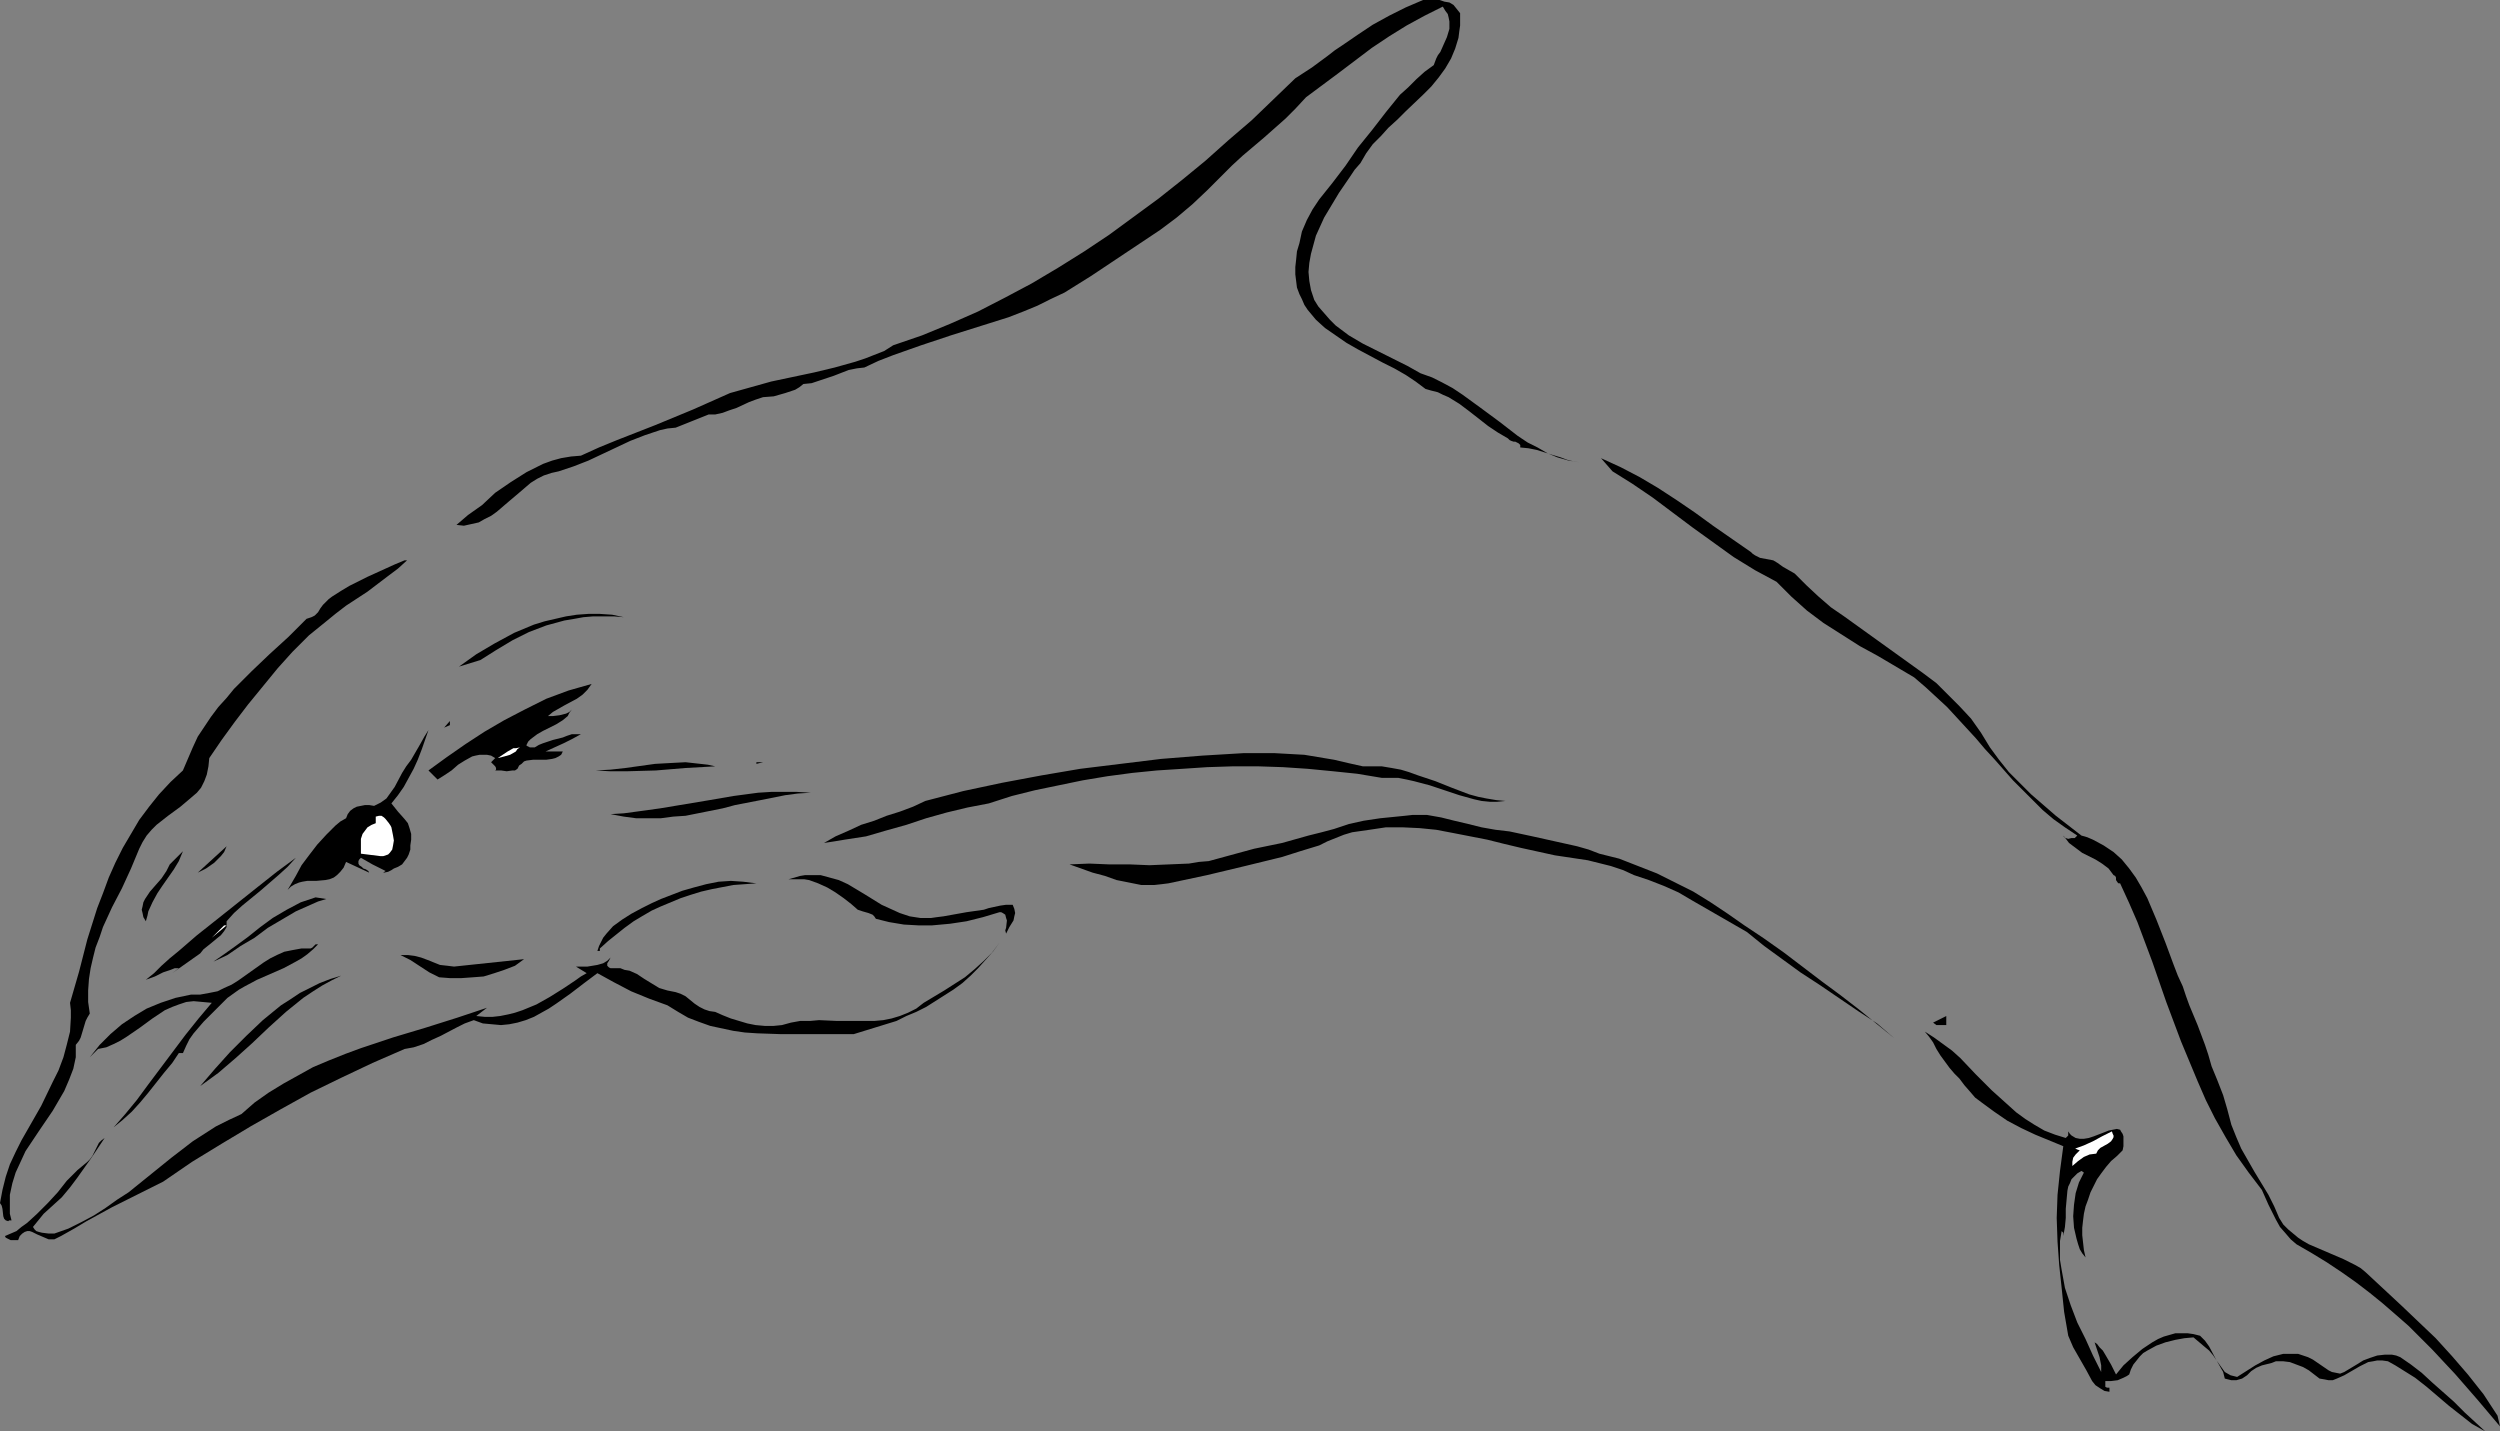 <?xml version="1.0" encoding="UTF-8" standalone="no"?>
<svg
   version="1.0"
   width="129.724mm"
   height="74.271mm"
   id="svg29"
   sodipodi:docname="Dolphin 1.wmf"
   xmlns:inkscape="http://www.inkscape.org/namespaces/inkscape"
   xmlns:sodipodi="http://sodipodi.sourceforge.net/DTD/sodipodi-0.dtd"
   xmlns="http://www.w3.org/2000/svg"
   xmlns:svg="http://www.w3.org/2000/svg">
  <rect width="100%" height="100%" fill="#808080" stroke="none"/>
  <sodipodi:namedview
     id="namedview29"
     pagecolor="#ffffff"
     bordercolor="#000000"
     borderopacity="0.25"
     inkscape:showpageshadow="2"
     inkscape:pageopacity="0.0"
     inkscape:pagecheckerboard="0"
     inkscape:deskcolor="#d1d1d1"
     inkscape:document-units="mm" />
  <defs
     id="defs1">
    <pattern
       id="WMFhbasepattern"
       patternUnits="userSpaceOnUse"
       width="6"
       height="6"
       x="0"
       y="0" />
  </defs>
  <path
     style="fill:#000000;fill-opacity:1;fill-rule:evenodd;stroke:none"
     d="m 286.355,2.586 v 1.293 1.131 l -0.162,1.131 -0.162,1.293 -0.646,2.101 -0.808,1.939 -1.131,1.939 -1.293,1.778 -1.454,1.778 -1.616,1.616 -3.394,3.232 -1.616,1.616 -1.778,1.616 -1.454,1.616 -1.616,1.616 -1.293,1.778 -1.131,1.939 -1.131,1.293 -0.97,1.454 -2.101,3.071 -1.939,3.232 -0.97,1.616 -0.808,1.778 -0.808,1.778 -0.485,1.778 -0.485,1.778 -0.323,1.778 -0.162,1.778 0.162,1.778 0.323,1.778 0.646,1.939 0.808,1.293 1.131,1.293 1.131,1.293 1.131,1.131 1.293,0.97 1.293,0.97 2.747,1.616 2.909,1.454 5.818,2.909 2.586,1.454 2.262,0.808 1.939,0.97 2.101,1.131 1.939,1.293 3.555,2.586 3.717,2.747 3.555,2.747 1.939,1.293 1.939,0.97 1.939,1.131 1.939,0.808 2.262,0.646 2.101,0.323 -1.131,-0.162 -1.293,-0.323 -1.293,-0.485 -1.616,-0.485 -3.07,-0.97 -1.616,-0.323 -1.616,-0.162 v -0.485 l -0.323,-0.323 -0.646,-0.323 h -0.323 l -0.485,-0.162 -0.323,-0.162 -0.323,-0.323 -1.939,-1.131 -1.939,-1.293 -3.717,-2.909 -1.939,-1.454 -2.101,-1.293 -1.131,-0.485 -0.97,-0.485 -1.293,-0.323 -1.131,-0.323 -1.939,-1.454 -1.939,-1.293 -2.262,-1.293 -2.262,-1.131 -4.848,-2.586 -2.262,-1.293 -2.101,-1.454 -2.101,-1.454 -1.778,-1.616 -0.808,-0.97 -0.808,-0.97 -0.646,-0.97 -0.485,-1.131 -0.485,-0.97 -0.485,-1.293 -0.162,-1.293 -0.162,-1.293 v -1.454 l 0.162,-1.454 0.162,-1.616 0.485,-1.616 0.485,-2.262 0.97,-2.262 1.131,-2.101 1.293,-1.939 2.586,-3.232 2.586,-3.394 2.424,-3.555 2.747,-3.394 2.747,-3.555 2.747,-3.394 1.616,-1.454 1.616,-1.616 1.616,-1.454 1.778,-1.293 0.485,-1.293 0.323,-0.646 0.485,-0.646 0.646,-1.454 0.646,-1.454 0.485,-1.616 V 5.01 4.202 l -0.162,-0.808 -0.162,-0.646 -0.485,-0.646 -0.485,-0.808 -3.555,1.778 -3.555,1.939 -3.394,2.101 -3.394,2.262 -6.626,5.01 -6.302,4.687 -2.101,2.262 -1.939,1.939 -4.202,3.717 -4.202,3.555 -2.101,1.939 -2.101,2.101 -2.747,2.747 -2.909,2.747 -3.07,2.586 -3.232,2.424 -3.394,2.262 -3.394,2.262 -6.787,4.525 -2.586,1.616 -2.586,1.616 -2.747,1.293 -2.586,1.293 -2.747,1.131 -2.909,1.131 -5.656,1.778 -5.656,1.778 -5.818,1.939 -5.494,1.939 -2.909,1.131 -2.747,1.293 -1.454,0.162 -1.616,0.323 -2.909,1.131 -2.909,0.97 -1.454,0.485 -1.616,0.162 -0.808,0.646 -0.808,0.485 -1.939,0.646 -2.262,0.646 -2.101,0.162 -1.454,0.485 -1.293,0.485 -2.424,1.131 -1.454,0.485 -1.293,0.485 -1.454,0.323 h -1.293 l -6.464,2.586 -1.616,0.162 -1.454,0.323 -2.909,0.97 -2.909,1.131 -2.747,1.293 -2.747,1.293 -2.747,1.293 -2.909,1.131 -2.909,0.97 -1.454,0.323 -1.454,0.485 -1.293,0.646 -1.293,0.808 -2.262,1.939 -2.101,1.778 -2.262,1.939 -1.131,0.808 -1.293,0.646 -1.131,0.646 -1.454,0.323 -1.454,0.323 -1.454,-0.162 1.131,-0.97 1.131,-0.97 2.747,-1.939 2.586,-2.424 3.07,-2.101 3.07,-1.939 1.616,-0.808 1.616,-0.808 1.778,-0.646 1.778,-0.485 1.939,-0.323 1.939,-0.162 3.555,-1.616 3.555,-1.454 7.434,-2.909 7.434,-3.071 7.272,-3.232 4.04,-1.131 4.04,-1.131 8.403,-1.778 4.04,-0.97 4.04,-1.131 1.939,-0.646 3.717,-1.454 1.778,-1.131 5.656,-1.939 5.494,-2.262 5.494,-2.424 5.333,-2.747 5.171,-2.747 5.171,-3.071 5.171,-3.232 4.848,-3.232 4.848,-3.555 4.848,-3.555 4.686,-3.717 4.525,-3.717 4.525,-4.04 4.525,-3.879 4.202,-4.04 4.363,-4.202 3.232,-2.101 3.07,-2.262 1.454,-1.131 1.454,-0.97 3.07,-2.101 2.909,-1.939 3.232,-1.778 3.232,-1.616 L 279.083,0 h 2.101 1.131 l 0.97,0.323 0.97,0.162 0.808,0.485 0.646,0.808 z"
     id="path1" />
  <path
     style="fill:#000000;fill-opacity:1;fill-rule:evenodd;stroke:none"
     d="m 343.4,108.276 0.323,0.323 0.485,0.323 0.97,0.485 2.586,0.485 0.808,0.485 1.131,0.808 1.131,0.646 1.131,0.646 2.262,2.262 2.424,2.262 2.424,2.101 2.586,1.778 5.171,3.717 5.171,3.717 5.171,3.717 2.586,1.939 2.262,2.262 2.262,2.262 2.262,2.424 1.939,2.747 1.778,2.909 1.778,2.424 1.939,2.424 2.262,2.262 2.101,2.101 2.424,2.101 2.424,2.101 5.01,3.879 1.131,0.323 1.131,0.485 2.101,1.131 1.939,1.293 1.616,1.454 1.454,1.778 1.293,1.778 1.131,1.939 1.131,2.101 1.778,4.202 1.778,4.525 1.616,4.363 0.808,2.101 0.97,2.101 0.646,1.939 0.646,1.778 0.808,1.939 0.808,1.939 1.454,3.879 0.646,1.939 0.646,2.262 1.131,2.747 1.131,2.909 0.808,2.747 0.808,3.071 0.97,2.424 0.97,2.262 1.293,2.262 1.293,2.262 2.747,4.525 1.131,2.262 0.97,2.262 0.808,1.293 0.97,0.97 0.97,0.808 0.97,0.808 0.97,0.646 1.131,0.646 2.262,0.97 2.262,0.97 2.262,0.97 2.262,1.131 1.131,0.646 0.97,0.808 6.949,6.464 3.394,3.232 3.394,3.232 3.232,3.555 3.07,3.555 3.07,3.879 2.747,4.202 0.485,2.101 -4.363,-5.171 -4.363,-5.01 -4.525,-4.848 -4.686,-4.687 -2.586,-2.262 -2.424,-2.101 -2.586,-2.101 -2.747,-2.101 -2.747,-1.939 -2.909,-1.939 -2.909,-1.778 -3.07,-1.778 -1.131,-0.97 -0.97,-1.131 -1.131,-1.293 -0.808,-1.454 -1.454,-2.909 -1.293,-2.909 -2.586,-3.394 -2.424,-3.394 -2.101,-3.555 -2.101,-3.717 -1.778,-3.555 -1.616,-3.717 -1.616,-3.879 -1.616,-3.879 -2.909,-7.757 -2.747,-7.919 -2.909,-7.757 -1.616,-3.717 -1.778,-3.879 h -0.323 l -0.162,-0.162 -0.323,-0.485 v -0.485 l -0.162,-0.323 -0.323,-0.162 -0.485,-0.646 -0.485,-0.646 -1.293,-0.97 -1.293,-0.808 -1.293,-0.646 -1.293,-0.646 -1.293,-0.97 -1.293,-0.97 -0.485,-0.646 -0.646,-0.808 0.162,0.323 0.323,0.162 0.485,0.162 0.646,-0.162 h 0.646 l 0.485,-0.485 -2.424,-1.616 -2.262,-1.616 -2.101,-1.778 -1.939,-1.939 -3.878,-3.879 -3.555,-4.04 -1.939,-2.101 -1.778,-2.101 -3.717,-4.04 -1.939,-2.101 -2.101,-1.939 -2.101,-1.939 -2.262,-1.939 -7.11,-4.202 -3.555,-1.939 -3.555,-2.262 -3.555,-2.262 -3.232,-2.424 -3.07,-2.747 -1.454,-1.454 -1.454,-1.454 -2.101,-1.131 -2.101,-1.131 -4.202,-2.586 -4.04,-2.909 -4.04,-2.909 -7.757,-5.818 -4.04,-2.747 -3.878,-2.424 -2.262,-2.586 3.878,1.778 3.717,1.939 3.555,2.101 3.717,2.424 3.555,2.424 3.555,2.586 z"
     id="path2" />
  <path
     style="fill:#000000;fill-opacity:1;fill-rule:evenodd;stroke:none"
     d="m 79.83,109.892 -1.778,1.616 -1.939,1.454 -4.04,3.071 -4.202,2.747 -2.101,1.616 -1.778,1.454 -3.394,2.747 -3.232,3.232 -2.909,3.232 -2.909,3.555 -2.909,3.555 -2.586,3.394 -2.586,3.555 -2.424,3.555 -0.162,1.616 -0.323,1.616 -0.485,1.293 -0.646,1.293 -0.808,0.97 -1.131,0.97 -2.101,1.778 -2.424,1.778 -2.262,1.778 -0.97,0.97 -0.97,1.131 -0.808,1.293 -0.646,1.293 -1.616,3.879 -1.778,3.879 -1.939,3.717 -1.778,3.879 -0.646,1.939 -0.808,2.101 -0.485,1.939 -0.485,2.101 -0.323,2.101 -0.162,2.262 v 2.262 l 0.323,2.262 -0.485,0.808 -0.323,0.646 -0.485,1.616 -0.485,1.616 -0.323,0.646 -0.646,0.808 v 1.131 1.293 l -0.485,2.262 -0.808,2.101 -0.97,2.262 -1.131,1.939 -1.131,1.939 -2.747,4.04 -2.586,3.879 -0.97,2.101 -0.97,2.101 -0.646,2.101 -0.485,2.262 v 1.293 1.131 1.293 l 0.323,1.293 H 1.778 L 1.616,239.5 1.131,239.339 0.808,239.015 0.646,238.53 0.485,237.076 0.323,236.43 0,235.945 l 0.485,-2.586 0.646,-2.586 0.808,-2.424 1.131,-2.424 1.131,-2.262 1.293,-2.262 2.586,-4.525 2.262,-4.687 1.131,-2.262 0.97,-2.586 0.646,-2.424 0.646,-2.586 0.162,-2.747 v -1.454 l -0.162,-1.454 1.778,-6.141 1.616,-6.303 1.939,-6.141 1.131,-2.909 1.131,-3.071 1.293,-2.909 1.454,-2.909 1.616,-2.747 1.616,-2.747 1.939,-2.586 1.939,-2.424 2.262,-2.424 2.424,-2.262 0.97,-2.262 0.97,-2.262 0.97,-2.101 1.293,-1.939 1.293,-1.939 1.454,-1.939 1.616,-1.778 1.454,-1.778 3.394,-3.394 3.555,-3.394 3.717,-3.394 3.555,-3.555 0.97,-0.323 0.646,-0.323 0.646,-0.646 0.485,-0.808 0.485,-0.646 0.646,-0.646 0.485,-0.485 0.646,-0.485 1.778,-1.131 1.616,-0.97 3.555,-1.778 3.555,-1.616 1.778,-0.808 1.939,-0.808 z"
     id="path3" />
  <path
     style="fill:#000000;fill-opacity:1;fill-rule:evenodd;stroke:none"
     d="m 122.331,121.043 -1.939,-0.162 h -2.101 -1.939 l -1.939,0.162 -1.778,0.323 -1.939,0.323 -1.778,0.485 -1.778,0.485 -3.394,1.293 -3.232,1.616 -3.232,1.939 -3.07,1.939 -4.202,1.293 3.394,-2.424 3.555,-2.101 3.878,-2.101 1.939,-0.808 1.939,-0.808 2.101,-0.646 2.101,-0.485 2.101,-0.485 2.101,-0.323 2.262,-0.162 h 2.262 l 2.424,0.162 z"
     id="path4" />
  <path
     style="fill:#000000;fill-opacity:1;fill-rule:evenodd;stroke:none"
     d="m 116.029,134.133 -0.808,1.131 -0.97,0.97 -1.131,0.808 -2.424,1.293 -1.131,0.646 -1.131,0.646 -0.97,0.808 h 0.485 0.485 l 1.293,-0.162 1.293,-0.323 0.646,-0.323 0.485,-0.485 -0.485,0.646 -0.323,0.646 -0.97,0.808 -1.293,0.808 -1.293,0.646 -1.293,0.646 -1.131,0.646 -1.293,0.97 -0.485,0.485 -0.323,0.646 v 0.162 l 0.323,0.162 0.323,0.162 h 0.97 l 0.808,-0.485 0.808,-0.323 1.939,-0.646 1.939,-0.485 0.808,-0.323 0.97,-0.323 h 1.778 l -1.778,0.97 -1.616,0.808 -1.778,0.808 -1.778,0.808 h 3.394 l -0.323,0.646 -0.485,0.323 -0.646,0.323 -0.646,0.162 -1.131,0.162 h -1.293 -1.293 l -1.293,0.162 -0.485,0.162 -0.485,0.485 -0.485,0.323 -0.323,0.646 -0.485,0.323 h -0.485 l -1.131,0.162 -1.131,-0.162 H 97.121 l 0.162,-0.162 v -0.323 l -0.162,-0.323 -0.808,-0.808 0.808,-0.808 -0.808,-0.485 -0.808,-0.162 h -0.808 -0.646 l -0.808,0.162 -0.646,0.162 -1.454,0.808 -1.293,0.808 -1.293,1.131 -1.454,0.97 -1.293,0.808 -1.778,-1.778 3.555,-2.586 3.717,-2.586 3.717,-2.424 3.878,-2.262 4.04,-2.101 4.202,-2.101 4.363,-1.616 2.262,-0.646 z"
     id="path5" />
  <path
     style="fill:#000000;fill-opacity:1;fill-rule:evenodd;stroke:none"
     d="m 87.102,142.698 1.131,-1.293 v 0.808 z"
     id="path6" />
  <path
     style="fill:#000000;fill-opacity:1;fill-rule:evenodd;stroke:none"
     d="m 76.76,157.566 0.646,0.808 0.646,0.808 1.293,1.454 0.646,0.808 0.323,0.97 0.323,1.131 v 1.131 l -0.162,1.131 v 0.808 l -0.323,0.97 -0.323,0.646 -0.485,0.646 -0.485,0.646 -0.808,0.485 -0.808,0.323 -0.485,0.323 -0.646,0.323 -0.808,0.162 h -0.646 0.162 0.323 l 0.485,-0.323 -2.586,-1.293 -2.262,-1.293 -0.323,0.323 -0.162,0.323 v 0.162 0.323 l 0.162,0.323 0.485,0.323 0.323,0.323 0.485,0.162 0.485,0.323 0.162,0.323 -4.525,-2.101 -0.485,1.131 -0.646,0.808 -0.646,0.646 -0.646,0.485 -0.808,0.323 -0.808,0.162 -1.778,0.162 h -1.778 l -0.97,0.162 -0.646,0.162 -0.808,0.323 -0.808,0.485 -0.646,0.646 -0.485,0.808 0.97,-1.616 1.131,-1.939 1.131,-2.101 1.454,-1.939 1.616,-2.101 1.778,-1.939 1.778,-1.778 0.97,-0.808 1.131,-0.646 0.323,-0.808 0.485,-0.646 0.646,-0.485 0.646,-0.323 0.808,-0.162 0.808,-0.162 h 0.808 l 0.97,0.162 1.293,-0.646 1.131,-0.808 0.808,-1.131 0.808,-1.131 1.454,-2.747 0.808,-1.293 0.97,-1.293 1.778,-3.071 0.808,-1.454 0.808,-1.293 -1.293,3.717 -0.808,2.101 -0.808,1.778 -0.97,1.778 -0.97,1.778 -1.131,1.616 z"
     id="path7" />
  <path
     style="fill:#ffffff;fill-opacity:1;fill-rule:evenodd;stroke:none"
     d="m 101.969,146.577 -0.485,0.323 -0.323,0.485 -1.131,0.646 -1.131,0.323 -1.293,0.323 0.97,-0.646 0.97,-0.646 1.131,-0.646 h 0.485 z"
     id="path8" />
  <path
     style="fill:#000000;fill-opacity:1;fill-rule:evenodd;stroke:none"
     d="m 267.286,150.294 h 1.939 1.778 l 1.939,0.323 1.778,0.323 1.616,0.485 1.778,0.646 3.394,1.131 3.232,1.293 3.394,1.293 1.778,0.485 1.616,0.323 1.939,0.323 1.778,0.162 -1.616,0.162 h -1.454 l -1.616,-0.162 -1.454,-0.323 -2.909,-0.808 -2.909,-0.97 -2.909,-0.97 -3.07,-0.808 -1.454,-0.323 -1.616,-0.323 h -1.616 -1.616 l -4.848,-0.808 -4.686,-0.485 -5.01,-0.485 -4.848,-0.323 -4.848,-0.162 h -5.01 l -5.01,0.162 -4.848,0.323 -5.01,0.323 -4.848,0.485 -4.848,0.646 -4.848,0.808 -4.686,0.97 -4.686,0.97 -4.525,1.131 -4.525,1.454 -4.202,0.808 -4.04,0.97 -4.04,1.131 -3.878,1.293 -4.04,1.131 -3.878,1.131 -4.202,0.646 -1.939,0.323 -2.101,0.323 2.262,-1.293 2.586,-1.131 2.424,-1.131 2.586,-0.808 2.424,-0.97 2.586,-0.808 2.586,-0.97 2.424,-1.131 7.434,-1.939 7.595,-1.616 7.757,-1.454 7.595,-1.293 7.918,-0.97 7.918,-0.97 8.08,-0.646 8.08,-0.485 h 3.07 3.07 l 2.909,0.162 2.909,0.162 2.909,0.485 2.909,0.485 2.747,0.646 z"
     id="path9" />
  <path
     style="fill:#000000;fill-opacity:1;fill-rule:evenodd;stroke:none"
     d="m 140.269,150.294 -5.818,0.323 -5.818,0.485 -5.818,0.162 h -3.07 l -2.909,-0.162 2.909,-0.162 2.909,-0.323 5.818,-0.808 2.909,-0.162 3.07,-0.162 2.909,0.323 1.454,0.162 z"
     id="path10" />
  <path
     style="fill:#000000;fill-opacity:1;fill-rule:evenodd;stroke:none"
     d="m 148.349,149.809 v -0.323 h 1.293 z"
     id="path11" />
  <path
     style="fill:#000000;fill-opacity:1;fill-rule:evenodd;stroke:none"
     d="m 159.014,155.465 -2.586,0.162 -2.424,0.323 -4.848,0.97 -5.01,0.97 -2.424,0.646 -2.424,0.485 -4.848,0.97 -2.424,0.162 -2.424,0.323 h -2.424 -2.424 l -2.424,-0.323 -2.586,-0.485 2.586,-0.162 2.424,-0.323 4.686,-0.646 9.696,-1.616 4.686,-0.808 4.848,-0.646 2.586,-0.162 h 2.586 2.424 z"
     id="path12" />
  <path
     style="fill:#ffffff;fill-opacity:1;fill-rule:evenodd;stroke:none"
     d="m 76.76,162.252 0.162,0.808 0.162,0.808 0.162,0.97 -0.162,0.97 -0.162,0.808 -0.485,0.646 -0.323,0.323 -0.485,0.162 -0.485,0.162 h -0.485 l -3.878,-0.485 v -0.97 -0.97 -0.97 l 0.323,-0.97 0.485,-0.646 0.485,-0.646 0.808,-0.485 0.808,-0.323 v -1.293 l 0.646,-0.162 h 0.485 l 0.485,0.323 0.323,0.323 0.646,0.808 0.323,0.485 z"
     id="path13" />
  <path
     style="fill:#000000;fill-opacity:1;fill-rule:evenodd;stroke:none"
     d="m 296.051,163.06 4.525,0.97 4.363,0.97 4.363,0.97 2.262,0.646 2.101,0.808 3.878,0.97 3.717,1.454 3.717,1.454 3.555,1.778 3.555,1.778 3.394,2.101 3.394,2.262 3.232,2.262 3.878,2.586 3.878,2.747 7.434,5.656 3.717,2.747 3.555,2.747 6.949,5.656 -3.394,-2.909 -3.717,-2.424 -7.595,-5.171 -3.717,-2.424 -3.555,-2.586 -3.555,-2.586 -3.394,-2.747 -5.333,-3.071 -5.333,-3.071 -2.747,-1.616 -2.909,-1.293 -2.909,-1.131 -2.909,-0.97 -2.101,-0.97 -2.424,-0.808 -4.525,-1.131 -3.232,-0.485 -3.232,-0.485 -6.626,-1.454 -3.394,-0.808 -3.232,-0.808 -6.626,-1.293 -3.394,-0.646 -3.232,-0.323 -3.394,-0.162 h -3.232 l -3.232,0.485 -3.394,0.485 -1.616,0.485 -1.616,0.646 -1.616,0.646 -1.616,0.808 -3.717,1.131 -3.555,1.131 -7.272,1.778 -7.434,1.778 -7.595,1.616 -1.293,0.162 -1.454,0.162 h -1.293 -1.293 l -2.424,-0.485 -2.424,-0.485 -2.262,-0.808 -2.424,-0.646 -4.525,-1.616 3.878,-0.162 3.878,0.162 h 4.04 l 3.878,0.162 3.878,-0.162 3.878,-0.162 1.939,-0.323 1.939,-0.162 1.778,-0.485 1.778,-0.485 5.333,-1.454 5.494,-1.131 5.171,-1.454 2.586,-0.646 2.424,-0.646 1.454,-0.485 1.454,-0.485 2.909,-0.646 3.232,-0.485 3.232,-0.323 1.616,-0.162 1.454,-0.162 h 1.454 1.454 l 2.747,0.485 2.586,0.646 2.747,0.646 2.586,0.646 2.747,0.485 z"
     id="path14" />
  <path
     style="fill:#000000;fill-opacity:1;fill-rule:evenodd;stroke:none"
     d="m 38.784,171.141 5.656,-5.171 -0.485,1.131 -0.646,0.808 -0.646,0.646 -0.646,0.646 -1.616,1.131 z"
     id="path15" />
  <path
     style="fill:#000000;fill-opacity:1;fill-rule:evenodd;stroke:none"
     d="m 28.603,180.676 -0.485,-0.808 -0.162,-0.808 -0.162,-0.646 0.162,-0.646 0.162,-0.808 0.323,-0.646 0.97,-1.454 1.131,-1.293 1.131,-1.293 0.97,-1.454 0.323,-0.646 0.323,-0.646 2.586,-2.586 -0.808,1.939 -0.97,1.616 -2.262,3.232 -0.97,1.454 -0.97,1.778 -0.808,1.778 -0.162,0.808 z"
     id="path16" />
  <path
     style="fill:#000000;fill-opacity:1;fill-rule:evenodd;stroke:none"
     d="m 44.44,180.676 v 0.485 0.646 l -0.485,0.808 -0.646,0.808 -0.808,0.646 -0.97,0.808 -0.808,0.646 -0.808,0.646 -0.646,0.808 -5.494,3.879 1.293,-0.97 h -0.808 l -0.808,0.323 -1.454,0.485 -1.616,0.808 -1.778,0.646 1.616,-1.293 1.454,-1.454 1.616,-1.454 1.778,-1.454 3.555,-3.071 3.878,-3.071 7.918,-6.303 3.878,-3.071 3.717,-2.747 -1.616,1.778 -1.778,1.616 -3.555,3.071 -1.778,1.454 -1.778,1.454 -1.616,1.454 z"
     id="path17" />
  <path
     style="fill:#000000;fill-opacity:1;fill-rule:evenodd;stroke:none"
     d="m 189.557,178.898 1.131,-0.162 1.131,-0.162 1.131,-0.162 0.97,-0.323 2.262,-0.485 1.131,-0.162 h 1.293 l 0.323,0.808 0.162,0.808 -0.162,0.646 -0.162,0.808 -0.808,1.293 -0.646,1.293 -0.162,-0.646 0.162,-0.485 0.162,-1.454 -0.162,-0.485 -0.162,-0.646 -0.485,-0.323 -0.323,-0.162 h -0.323 l -3.232,0.97 -3.232,0.808 -3.232,0.485 -3.555,0.323 h -1.293 -1.293 l -2.909,-0.162 -2.909,-0.485 -2.586,-0.646 -0.323,-0.485 -0.323,-0.323 -0.808,-0.323 -1.131,-0.323 -0.97,-0.323 -1.293,-1.131 -1.454,-1.131 -1.616,-1.131 -1.616,-0.97 -1.778,-0.808 -1.778,-0.646 -0.97,-0.162 h -0.97 -0.97 -1.131 l 1.131,-0.323 1.131,-0.323 0.97,-0.162 h 1.131 1.939 l 1.778,0.485 1.778,0.485 1.778,0.808 3.232,1.939 3.394,2.101 1.778,0.808 1.778,0.808 1.939,0.646 2.101,0.323 h 0.97 1.131 l 1.131,-0.162 1.293,-0.162 z"
     id="path18" />
  <path
     style="fill:#000000;fill-opacity:1;fill-rule:evenodd;stroke:none"
     d="m 148.349,173.242 -2.262,0.162 -2.262,0.162 -4.202,0.808 -2.101,0.485 -2.101,0.646 -1.939,0.646 -1.939,0.808 -1.939,0.808 -1.778,0.808 -1.939,1.131 -1.616,0.97 -1.778,1.293 -1.616,1.293 -1.616,1.293 -1.616,1.454 v 0.485 h -0.485 l 0.323,-0.97 0.323,-0.646 0.485,-0.97 0.646,-0.808 1.293,-1.454 1.778,-1.293 1.778,-1.131 2.101,-1.131 1.939,-0.97 1.778,-0.808 2.101,-0.808 2.101,-0.808 2.262,-0.646 2.424,-0.646 2.424,-0.485 2.424,-0.162 2.424,0.162 z"
     id="path19" />
  <path
     style="fill:#000000;fill-opacity:1;fill-rule:evenodd;stroke:none"
     d="m 63.994,176.312 -1.616,0.485 -1.454,0.646 -2.909,1.293 -2.747,1.616 -2.747,1.616 -2.586,1.939 -2.747,1.616 -2.586,1.778 -2.747,1.293 2.101,-1.454 2.262,-1.616 2.424,-1.778 2.424,-1.939 2.424,-1.778 2.747,-1.616 2.747,-1.454 1.454,-0.485 1.454,-0.485 z"
     id="path20" />
  <path
     style="fill:#ffffff;fill-opacity:1;fill-rule:evenodd;stroke:none"
     d="m 41.531,183.908 2.424,-2.424 h 0.485 z"
     id="path21" />
  <path
     style="fill:#000000;fill-opacity:1;fill-rule:evenodd;stroke:none"
     d="m 167.417,202.816 h -4.686 -9.534 l -4.686,-0.162 -2.424,-0.162 -2.262,-0.323 -2.262,-0.485 -2.262,-0.485 -2.262,-0.808 -2.101,-0.808 -1.939,-1.131 -2.101,-1.293 -3.555,-1.293 -3.555,-1.454 -3.394,-1.778 -3.232,-1.778 -1.293,0.97 -1.293,0.97 -2.747,2.101 -2.747,1.939 -1.454,0.97 -1.454,0.808 -1.454,0.808 -1.616,0.646 -1.616,0.485 -1.616,0.323 -1.616,0.162 -1.778,-0.162 -1.778,-0.162 -1.778,-0.646 -1.778,0.646 -1.616,0.808 -3.07,1.616 -1.778,0.808 -1.616,0.808 -1.939,0.646 -1.778,0.323 -6.302,2.747 -6.141,2.909 -5.979,2.909 -5.818,3.232 -5.979,3.394 -5.656,3.394 -5.818,3.555 -5.656,3.879 -5.171,2.586 -4.848,2.424 -5.01,2.747 -2.424,1.454 -2.586,1.454 -0.646,0.323 -0.646,0.323 H 10.181 9.534 L 8.403,242.571 7.272,242.086 6.302,241.601 5.818,241.439 H 5.333 l -0.485,0.162 -0.485,0.323 -0.485,0.485 -0.323,0.808 H 2.101 l -0.646,-0.323 -0.323,-0.162 -0.162,-0.323 1.131,-0.485 1.131,-0.485 0.97,-0.808 1.131,-0.808 1.939,-1.778 2.101,-2.101 1.939,-2.101 1.778,-2.262 2.101,-2.101 0.97,-0.808 0.97,-0.808 0.485,-0.485 0.485,-0.646 0.646,-1.293 0.646,-1.293 0.485,-0.485 0.646,-0.485 -2.586,3.879 -2.747,3.879 -1.454,1.939 -1.616,1.939 -1.778,1.616 -1.778,1.616 -2.101,2.586 0.323,0.485 0.323,0.323 0.485,0.162 0.646,0.162 1.293,0.162 h 1.131 l 2.747,-0.97 2.586,-1.293 2.424,-1.293 2.262,-1.454 2.262,-1.616 2.262,-1.454 4.202,-3.394 4.202,-3.394 4.202,-3.232 2.262,-1.454 2.262,-1.454 2.586,-1.293 2.424,-1.131 2.586,-2.262 2.747,-1.939 2.909,-1.778 2.909,-1.616 2.909,-1.616 3.07,-1.293 3.232,-1.293 3.07,-1.131 6.302,-2.101 6.464,-1.939 6.141,-1.939 2.909,-0.97 2.909,-0.97 -2.101,1.616 1.616,0.162 h 1.616 l 1.454,-0.162 1.616,-0.323 1.293,-0.323 1.454,-0.485 2.747,-1.131 2.586,-1.454 2.586,-1.616 2.424,-1.616 1.131,-0.808 1.131,-0.646 -2.101,-1.293 h 0.646 0.646 0.97 l 0.97,-0.162 0.97,-0.162 1.131,-0.323 0.808,-0.485 0.646,-0.646 -0.323,0.646 -0.323,0.485 v 0.323 0.162 l 0.323,0.323 0.323,0.162 h 0.97 0.97 l 0.808,0.323 0.97,0.162 1.454,0.646 1.454,0.97 2.909,1.778 1.616,0.485 0.808,0.162 0.808,0.162 0.97,0.323 0.97,0.485 1.778,1.454 0.97,0.646 0.97,0.485 0.97,0.323 1.131,0.162 1.454,0.646 1.616,0.646 1.616,0.485 1.616,0.485 1.616,0.323 1.778,0.162 h 1.778 l 1.616,-0.162 1.778,-0.485 1.778,-0.323 h 1.939 l 1.778,-0.162 3.555,0.162 h 3.717 3.555 l 1.778,-0.162 1.616,-0.323 1.616,-0.485 1.616,-0.646 1.616,-0.808 1.454,-1.131 4.04,-2.424 4.04,-2.586 1.939,-1.616 1.778,-1.616 1.616,-1.616 1.454,-1.939 -1.293,1.778 -1.454,1.616 -1.454,1.616 -1.454,1.454 -1.616,1.454 -1.778,1.293 -1.778,1.131 -1.778,1.131 -1.778,1.131 -1.939,0.97 -1.939,0.808 -1.939,0.97 -4.202,1.293 z"
     id="path22" />
  <path
     style="fill:#000000;fill-opacity:1;fill-rule:evenodd;stroke:none"
     d="m 62.378,185.201 -0.97,0.97 -1.131,0.97 -1.131,0.808 -1.131,0.646 -2.424,1.293 -2.586,1.131 -2.586,1.131 -2.424,1.293 -1.131,0.646 -1.131,0.808 -1.131,0.808 -0.97,0.97 -1.293,1.293 -1.293,1.293 -1.131,1.131 -0.97,1.131 -0.97,1.131 -0.808,1.131 -0.646,1.293 -0.646,1.454 h -0.808 l -1.293,1.939 -1.616,1.939 -3.07,3.879 -1.616,1.939 -1.616,1.778 -1.778,1.616 -1.778,1.454 2.262,-2.586 2.262,-2.747 2.262,-3.071 2.424,-3.232 4.848,-6.464 2.586,-3.232 2.586,-3.071 -1.778,-0.162 -1.778,-0.162 -1.454,0.162 -1.454,0.485 -1.293,0.485 -1.454,0.646 -2.424,1.616 -2.424,1.778 -2.586,1.778 -1.293,0.808 -1.293,0.646 -1.454,0.646 -1.616,0.323 -1.616,1.616 1.939,-2.424 2.101,-2.101 2.262,-1.939 2.424,-1.616 2.424,-1.454 2.747,-1.131 2.909,-0.97 3.07,-0.646 h 1.778 l 1.778,-0.323 1.616,-0.323 1.293,-0.646 1.454,-0.646 1.293,-0.808 5.01,-3.555 1.293,-0.808 1.293,-0.646 1.454,-0.646 1.616,-0.323 1.778,-0.323 h 1.778 l 0.323,-0.162 0.323,-0.323 0.323,-0.323 h 0.323 z"
     id="path23" />
  <path
     style="fill:#000000;fill-opacity:1;fill-rule:evenodd;stroke:none"
     d="m 75.629,186.978 h 1.616 z"
     id="path24" />
  <path
     style="fill:#000000;fill-opacity:1;fill-rule:evenodd;stroke:none"
     d="m 89.041,189.564 13.736,-1.454 -1.778,1.293 -2.101,0.808 -1.939,0.646 -2.101,0.646 -2.101,0.162 -2.262,0.162 H 88.234 l -2.101,-0.162 -0.97,-0.485 -0.97,-0.485 -3.717,-2.424 -0.97,-0.485 -0.97,-0.485 h 1.454 l 1.293,0.162 1.293,0.323 1.293,0.485 2.424,0.97 1.454,0.162 z"
     id="path25" />
  <path
     style="fill:#000000;fill-opacity:1;fill-rule:evenodd;stroke:none"
     d="m 66.902,191.342 -1.939,0.97 -1.778,0.97 -1.778,1.131 -1.939,1.293 -3.394,2.747 -3.394,3.071 -3.232,3.071 -3.232,2.909 -3.394,2.909 -1.778,1.293 -1.778,1.293 2.909,-3.394 2.909,-3.232 3.232,-3.232 3.232,-3.071 1.778,-1.454 1.778,-1.454 1.778,-1.131 1.939,-1.293 1.939,-0.97 1.939,-0.97 2.101,-0.808 z"
     id="path26" />
  <path
     style="fill:#000000;fill-opacity:1;fill-rule:evenodd;stroke:none"
     d="m 381.699,201.038 h -0.646 -0.646 -0.646 l -0.646,-0.485 2.586,-1.293 z"
     id="path27" />
  <path
     style="fill:#000000;fill-opacity:1;fill-rule:evenodd;stroke:none"
     d="m 405.131,223.178 0.323,-0.323 0.162,-0.162 v -0.808 l 0.323,0.485 0.323,0.323 0.808,0.485 0.808,0.162 h 0.808 l 0.97,-0.162 0.97,-0.323 2.101,-0.808 0.808,-0.323 0.808,-0.162 0.808,-0.162 0.646,0.162 0.162,0.323 0.323,0.485 0.162,0.485 v 0.485 0.808 0.646 l -0.162,0.808 -1.131,1.131 -1.131,0.97 -0.97,1.131 -0.97,1.293 -0.808,1.131 -0.646,1.293 -0.646,1.293 -0.485,1.454 -0.485,1.293 -0.323,1.454 -0.162,1.293 -0.162,1.454 v 1.454 l 0.162,1.454 0.162,1.454 0.323,1.454 -0.646,-0.808 -0.485,-0.808 -0.323,-0.97 -0.323,-1.131 -0.485,-2.101 -0.162,-2.262 0.162,-2.262 0.323,-2.262 0.646,-2.101 0.97,-1.939 -0.485,-0.323 -0.808,0.485 -0.646,0.646 -0.485,0.485 -0.323,0.808 -0.323,0.646 -0.162,0.808 -0.162,1.778 -0.162,1.778 v 1.778 l -0.162,1.778 -0.323,1.778 v -0.323 -0.323 l -0.323,-0.323 -0.323,1.939 v 1.939 1.778 l 0.323,1.939 0.323,1.778 0.323,1.778 1.131,3.394 1.293,3.394 1.616,3.232 1.454,3.232 1.616,3.232 v -0.646 -0.646 l -0.323,-1.616 -0.485,-1.454 -0.485,-1.454 0.485,0.323 0.485,0.646 0.646,0.646 0.485,0.808 1.131,1.939 0.97,1.939 1.454,-1.778 1.778,-1.616 1.939,-1.616 1.939,-1.293 1.131,-0.646 1.131,-0.485 1.131,-0.323 1.131,-0.323 h 1.131 1.293 l 1.131,0.162 1.293,0.323 0.97,0.97 0.808,1.131 1.454,2.747 0.808,1.131 0.808,1.131 1.131,0.646 0.646,0.162 0.646,0.162 3.555,-2.262 1.778,-0.97 1.778,-0.808 1.939,-0.485 h 0.97 0.97 0.97 l 0.97,0.323 0.97,0.323 0.97,0.485 3.07,2.101 0.646,0.323 0.808,0.162 0.808,0.162 0.808,-0.323 2.424,-1.454 1.293,-0.808 1.293,-0.485 1.454,-0.485 1.454,-0.162 h 1.454 l 0.808,0.162 0.808,0.323 2.101,1.454 2.101,1.616 2.101,1.939 4.202,3.717 2.101,2.101 4.04,3.717 -2.586,-1.454 -2.262,-1.778 -2.262,-1.778 -4.363,-3.717 -2.262,-1.778 -2.586,-1.616 -1.293,-0.808 -1.454,-0.808 -1.131,-0.162 h -0.97 l -0.808,0.162 -0.97,0.162 -1.616,0.808 -3.07,1.778 -1.454,0.646 -0.808,0.323 h -0.808 l -0.808,-0.162 -0.97,-0.162 -2.101,-1.616 -1.131,-0.646 -1.293,-0.485 -1.293,-0.485 -1.293,-0.162 h -1.454 l -0.808,0.323 -0.646,0.162 -0.646,0.162 -0.646,0.162 -1.131,0.485 -0.97,0.646 -0.808,0.808 -0.97,0.646 -1.131,0.323 h -0.485 -0.485 l -0.646,-0.162 -0.646,-0.162 -0.323,-1.293 -0.646,-1.131 -0.646,-1.131 -0.646,-0.97 -0.808,-0.97 -0.97,-0.808 -2.101,-1.778 -1.778,0.162 -1.778,0.323 -1.939,0.485 -1.778,0.646 -1.778,0.97 -0.808,0.485 -0.646,0.646 -0.646,0.808 -0.646,0.808 -0.485,0.97 -0.323,0.97 -0.485,0.323 -0.646,0.323 -1.131,0.485 -1.293,0.162 h -1.131 v 0.808 0.323 l 0.323,0.162 h 0.485 v 0.808 l -0.97,-0.162 -0.808,-0.485 -0.97,-0.646 -0.646,-0.808 -1.131,-2.101 -1.293,-2.262 -1.293,-2.262 -0.485,-1.131 -0.485,-1.131 -0.808,-4.687 -0.485,-4.687 -0.485,-4.525 -0.323,-4.525 -0.162,-4.687 0.162,-4.525 0.485,-4.687 0.646,-4.848 -2.747,-1.131 -2.747,-1.131 -2.747,-1.293 -2.747,-1.454 -2.586,-1.778 -2.424,-1.778 -1.293,-0.97 -0.97,-1.131 -1.131,-1.293 -0.97,-1.293 -0.97,-0.97 -0.97,-1.131 -1.778,-2.424 -0.808,-1.293 -0.646,-1.293 -0.808,-1.131 -0.808,-0.97 1.778,1.131 1.778,1.293 1.778,1.293 1.616,1.454 3.07,3.232 3.07,3.071 3.232,2.909 1.616,1.454 1.778,1.293 1.778,1.131 1.939,1.131 2.101,0.808 z"
     id="path28" />
  <path
     style="fill:#ffffff;fill-opacity:1;fill-rule:evenodd;stroke:none"
     d="m 411.11,226.248 -1.293,0.162 -1.131,0.485 -1.131,0.808 -1.131,0.97 v -0.808 l 0.162,-0.808 0.485,-0.646 0.808,-0.808 -0.485,-0.162 -0.323,-0.162 h -0.162 l 1.778,-0.646 1.778,-0.808 1.778,-0.97 1.939,-0.97 0.162,0.485 0.162,0.323 v 0.323 l -0.162,0.323 -0.323,0.485 -0.646,0.485 -1.454,0.808 -0.485,0.485 z"
     id="path29" />
</svg>
